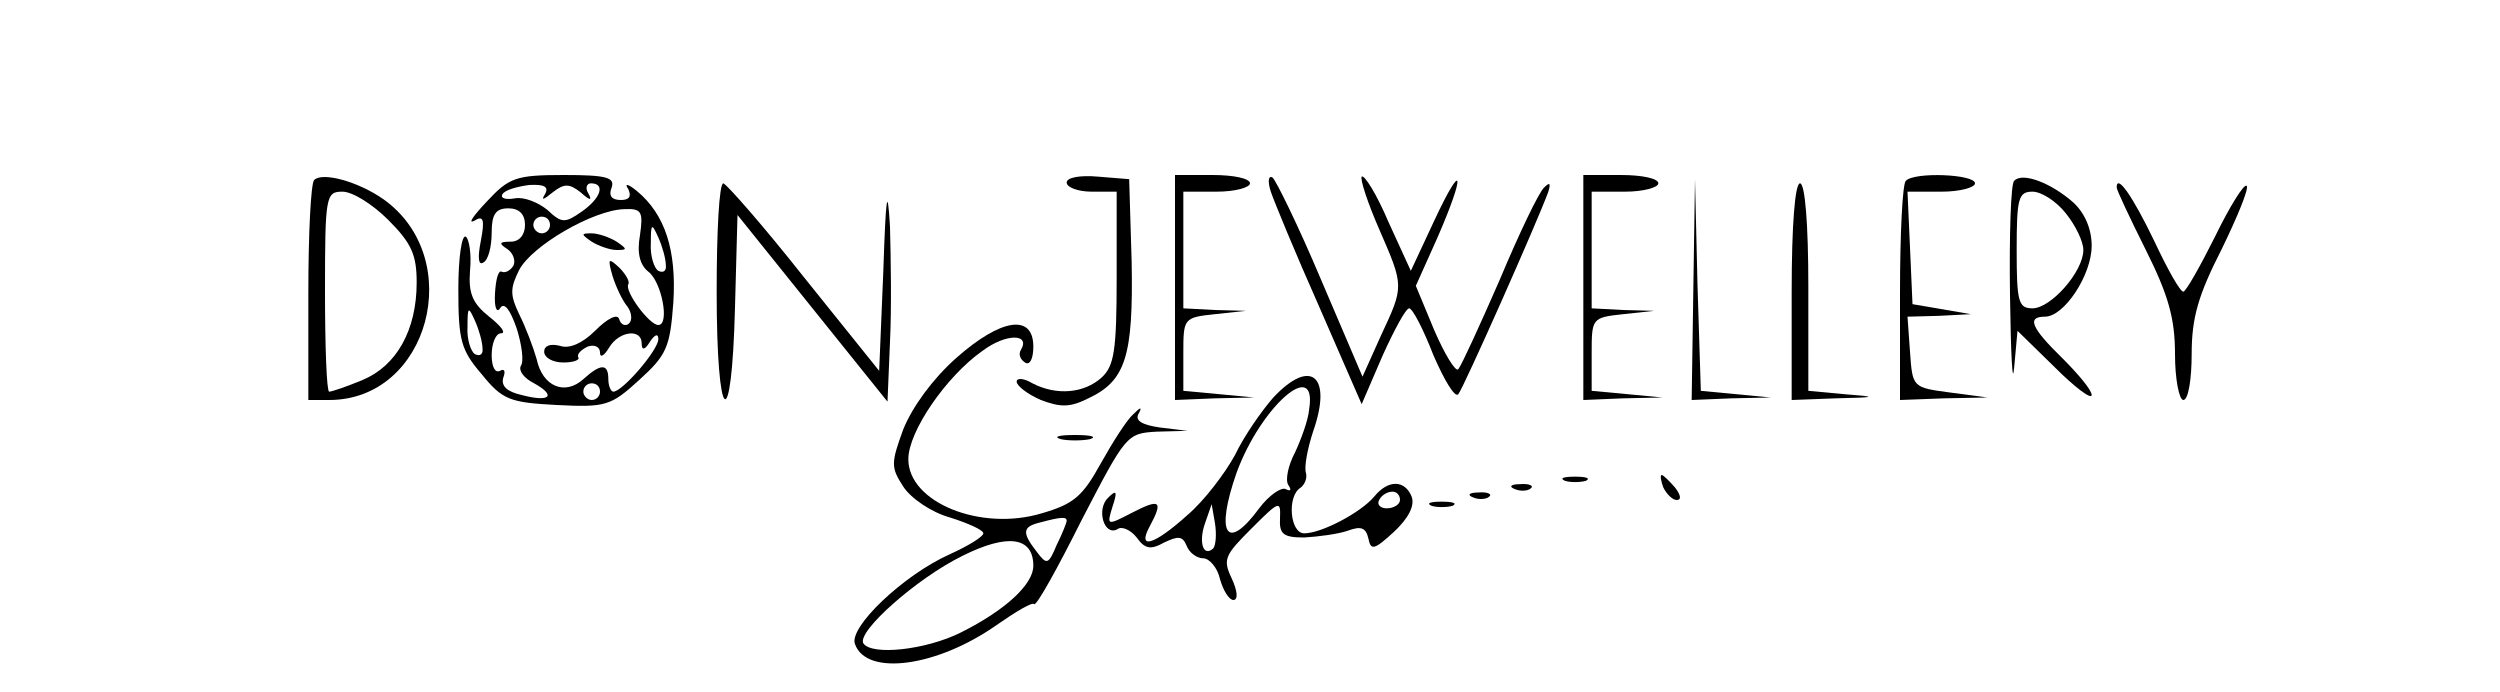 <?xml version="1.0" encoding="UTF-8" standalone="no"?> <svg xmlns="http://www.w3.org/2000/svg" version="1.0" width="300pt" height="83pt" viewBox="0 0 300 83" preserveAspectRatio="xMidYMid meet"><g transform="translate(0,83) scale(0.1,-0.1)" fill="#000000" stroke="none"><path d="M377 614 c-4 -4 -7 -65 -7 -136 l0 -128 25 0 c120 0 165 170 65 241 -30 21 -73 33 -83 23z m89 -48 c28 -28 34 -42 34 -75 0 -57 -24 -100 -65 -117 -19 -8 -37 -14 -40 -14 -3 0 -5 54 -5 120 0 115 1 120 21 120 12 0 36 -15 55 -34z"></path><path d="M584 588 c-16 -17 -23 -27 -15 -23 11 7 13 2 8 -24 -4 -20 -3 -30 3 -26 6 3 10 19 10 36 0 22 5 29 20 29 13 0 20 -7 20 -20 0 -12 -7 -20 -17 -20 -14 0 -15 -2 -4 -9 7 -5 10 -14 7 -20 -4 -6 -10 -9 -14 -7 -4 2 -7 -9 -8 -26 -1 -17 2 -24 6 -18 5 8 12 -1 20 -24 6 -19 9 -40 5 -45 -3 -6 4 -15 16 -21 27 -15 19 -23 -15 -14 -18 4 -25 11 -22 21 3 8 1 11 -4 8 -6 -3 -10 5 -10 19 0 14 5 26 11 26 7 0 0 9 -14 20 -20 16 -25 28 -23 55 2 20 -1 38 -5 41 -5 3 -9 -26 -9 -63 0 -61 3 -73 28 -102 25 -31 34 -34 90 -37 59 -3 65 -1 99 30 33 30 37 39 41 93 4 63 -10 106 -44 134 -11 9 -15 9 -10 2 4 -9 1 -13 -9 -13 -11 0 -15 5 -11 15 4 12 -6 15 -57 15 -58 0 -66 -3 -93 -32z m70 9 c-5 -8 -2 -7 9 2 14 11 20 11 34 0 11 -10 14 -10 9 -1 -4 6 -2 12 3 12 18 0 12 -18 -11 -34 -20 -14 -24 -14 -41 2 -11 9 -28 16 -39 14 -11 -2 -18 0 -15 5 3 5 17 9 32 11 18 1 24 -2 19 -11z m114 -49 c-4 -22 0 -36 10 -44 16 -12 26 -64 12 -64 -11 0 -41 41 -36 49 2 3 -3 12 -11 20 -13 12 -14 11 -8 -10 4 -13 12 -30 18 -37 5 -7 6 -16 2 -20 -4 -4 -10 -2 -12 5 -2 7 -14 1 -29 -14 -15 -15 -31 -22 -42 -18 -12 3 -19 0 -19 -7 0 -7 10 -13 23 -13 12 0 20 3 18 6 -2 4 3 9 11 13 8 3 15 0 15 -7 0 -7 5 -4 11 6 12 20 39 23 39 5 0 -9 4 -8 10 2 6 9 10 10 10 3 0 -13 -43 -63 -54 -63 -3 0 -6 7 -6 15 0 19 -9 19 -30 0 -22 -20 -49 -9 -56 24 -4 14 -13 38 -21 54 -11 23 -11 31 0 53 15 29 89 72 126 73 21 1 23 -3 19 -31z m-108 12 c0 -5 -4 -10 -10 -10 -5 0 -10 5 -10 10 0 6 5 10 10 10 6 0 10 -4 10 -10z m139 -48 c1 -7 -3 -10 -9 -7 -5 3 -10 18 -9 33 0 24 1 25 9 7 5 -11 9 -26 9 -33z m-220 -100 c1 -7 -3 -10 -9 -7 -5 3 -10 18 -9 33 0 24 1 25 9 7 5 -11 9 -26 9 -33z m141 -52 c0 -5 -4 -10 -10 -10 -5 0 -10 5 -10 10 0 6 5 10 10 10 6 0 10 -4 10 -10z"></path><path d="M710 540 c8 -5 22 -10 30 -10 13 0 13 1 0 10 -8 5 -22 10 -30 10 -13 0 -13 -1 0 -10z"></path><path d="M1060 505 l-5 -120 -90 112 c-49 62 -93 112 -97 113 -5 0 -8 -58 -8 -130 0 -161 18 -176 22 -19 l3 111 90 -112 90 -112 3 72 c2 39 1 101 0 138 -3 51 -5 38 -8 -53z"></path><path d="M1280 611 c0 -6 14 -11 30 -11 l30 0 0 -103 c0 -88 -3 -106 -18 -120 -21 -19 -54 -22 -83 -7 -10 6 -19 7 -19 2 0 -5 13 -15 29 -22 24 -9 35 -9 57 2 45 21 54 51 52 163 l-3 100 -37 3 c-22 2 -38 -1 -38 -7z"></path><path d="M1410 485 l0 -135 48 2 47 1 -42 4 -43 4 0 44 c0 43 0 44 38 48 l37 4 -37 1 -38 2 0 70 0 70 40 0 c22 0 40 5 40 10 0 6 -20 10 -45 10 l-45 0 0 -135z"></path><path d="M1525 600 c4 -12 30 -75 58 -138 l51 -117 25 58 c14 31 28 57 32 57 4 0 17 -25 29 -56 13 -30 26 -52 30 -47 6 7 95 207 108 243 3 10 2 12 -5 5 -6 -5 -30 -55 -53 -110 -24 -55 -46 -103 -50 -108 -3 -4 -16 17 -29 47 l-22 53 26 58 c34 78 31 95 -4 20 l-28 -60 -27 59 c-14 33 -29 57 -32 54 -2 -3 7 -31 21 -63 30 -69 30 -68 2 -128 l-22 -49 -50 117 c-27 64 -54 119 -58 122 -5 3 -6 -5 -2 -17z"></path><path d="M1900 485 l0 -135 48 2 47 1 -42 4 -43 4 0 44 c0 43 0 44 38 48 l37 4 -37 1 -38 2 0 70 0 70 40 0 c22 0 40 5 40 10 0 6 -20 10 -45 10 l-45 0 0 -135z"></path><path d="M2287 613 c-4 -3 -7 -64 -7 -135 l0 -128 53 2 52 1 -45 6 c-45 6 -45 6 -48 49 l-3 42 38 1 38 2 -35 6 -35 6 -3 68 -3 67 41 0 c22 0 40 5 40 10 0 11 -73 14 -83 3z"></path><path d="M2417 613 c-4 -3 -6 -65 -5 -137 1 -72 3 -111 5 -87 l4 44 45 -44 c24 -24 44 -39 44 -33 0 6 -16 25 -35 44 -38 37 -43 50 -21 50 23 0 56 50 56 85 0 20 -8 39 -22 52 -26 23 -61 37 -71 26z m62 -39 c12 -15 21 -34 21 -44 0 -26 -39 -70 -61 -70 -17 0 -19 8 -19 70 0 62 2 70 19 70 11 0 29 -12 40 -26z"></path><path d="M2032 483 l-2 -133 48 2 47 1 -42 4 -42 4 -4 127 -3 127 -2 -132z"></path><path d="M2150 480 l0 -130 53 2 c50 1 50 2 10 5 l-43 4 0 125 c0 76 -4 124 -10 124 -6 0 -10 -50 -10 -130z"></path><path d="M2540 605 c0 -3 16 -37 35 -75 27 -54 35 -82 35 -125 0 -30 5 -55 10 -55 6 0 10 25 10 55 0 44 8 71 36 126 19 39 33 73 30 76 -3 3 -20 -24 -38 -61 -18 -36 -35 -66 -38 -66 -4 0 -19 27 -35 61 -26 54 -45 81 -45 64z"></path><path d="M1147 400 c-28 -25 -52 -58 -63 -85 -15 -41 -15 -46 0 -69 9 -14 34 -31 56 -37 22 -7 40 -15 40 -19 0 -4 -18 -15 -40 -25 -56 -25 -122 -88 -114 -108 14 -39 99 -27 170 23 23 16 43 28 45 25 3 -2 28 43 57 101 53 102 54 104 90 106 l37 1 -33 4 c-21 3 -30 8 -26 16 5 9 3 9 -6 0 -8 -7 -25 -34 -39 -59 -22 -40 -33 -49 -71 -60 -73 -22 -160 13 -160 65 0 33 45 99 89 130 28 21 58 21 46 1 -3 -5 -1 -11 5 -15 6 -4 10 5 10 19 0 40 -39 34 -93 -14z m133 -195 c0 -2 -5 -15 -12 -29 -10 -24 -12 -24 -24 -8 -18 23 -17 30 4 35 26 7 32 7 32 2z m-40 -54 c0 -22 -33 -53 -87 -80 -42 -21 -107 -28 -117 -13 -8 14 64 78 119 105 54 27 85 23 85 -12z"></path><path d="M1528 353 c-14 -16 -35 -46 -46 -69 -12 -22 -37 -55 -57 -72 -41 -37 -61 -42 -45 -13 16 30 12 33 -21 16 -31 -16 -31 -16 -24 7 6 18 5 21 -5 11 -15 -14 -5 -47 11 -38 5 4 16 -1 23 -10 10 -14 17 -15 33 -6 17 8 22 8 27 -4 3 -8 12 -15 20 -15 7 0 17 -11 20 -25 4 -14 11 -25 16 -25 6 0 5 11 -2 26 -11 23 -8 28 24 60 33 33 35 34 34 12 -1 -19 4 -23 29 -23 17 1 40 4 52 8 16 6 22 4 25 -9 3 -15 7 -14 31 8 17 16 25 31 21 42 -8 20 -28 21 -45 0 -16 -19 -63 -44 -84 -44 -17 0 -21 45 -4 55 5 4 8 12 6 18 -2 7 2 29 9 50 23 66 -3 88 -48 40z m43 -14 c-1 -13 -10 -37 -17 -52 -8 -15 -12 -33 -8 -39 4 -6 3 -8 -3 -5 -5 3 -20 -7 -32 -23 -39 -53 -53 -31 -27 43 29 79 97 139 87 76z m109 -109 c0 -5 -7 -10 -16 -10 -8 0 -12 5 -9 10 3 6 10 10 16 10 5 0 9 -4 9 -10z m-224 -58 c-12 -11 -18 7 -10 30 l8 23 4 -23 c2 -13 1 -26 -2 -30z"></path><path d="M1273 303 c9 -2 25 -2 35 0 9 3 1 5 -18 5 -19 0 -27 -2 -17 -5z"></path><path d="M1878 253 c6 -2 18 -2 25 0 6 3 1 5 -13 5 -14 0 -19 -2 -12 -5z"></path><path d="M1996 245 c4 -8 11 -15 16 -15 6 0 5 6 -2 15 -7 8 -14 15 -16 15 -2 0 -1 -7 2 -15z"></path><path d="M1818 243 c7 -3 16 -2 19 1 4 3 -2 6 -13 5 -11 0 -14 -3 -6 -6z"></path><path d="M1768 233 c7 -3 16 -2 19 1 4 3 -2 6 -13 5 -11 0 -14 -3 -6 -6z"></path><path d="M1718 223 c6 -2 18 -2 25 0 6 3 1 5 -13 5 -14 0 -19 -2 -12 -5z"></path></g></svg> 